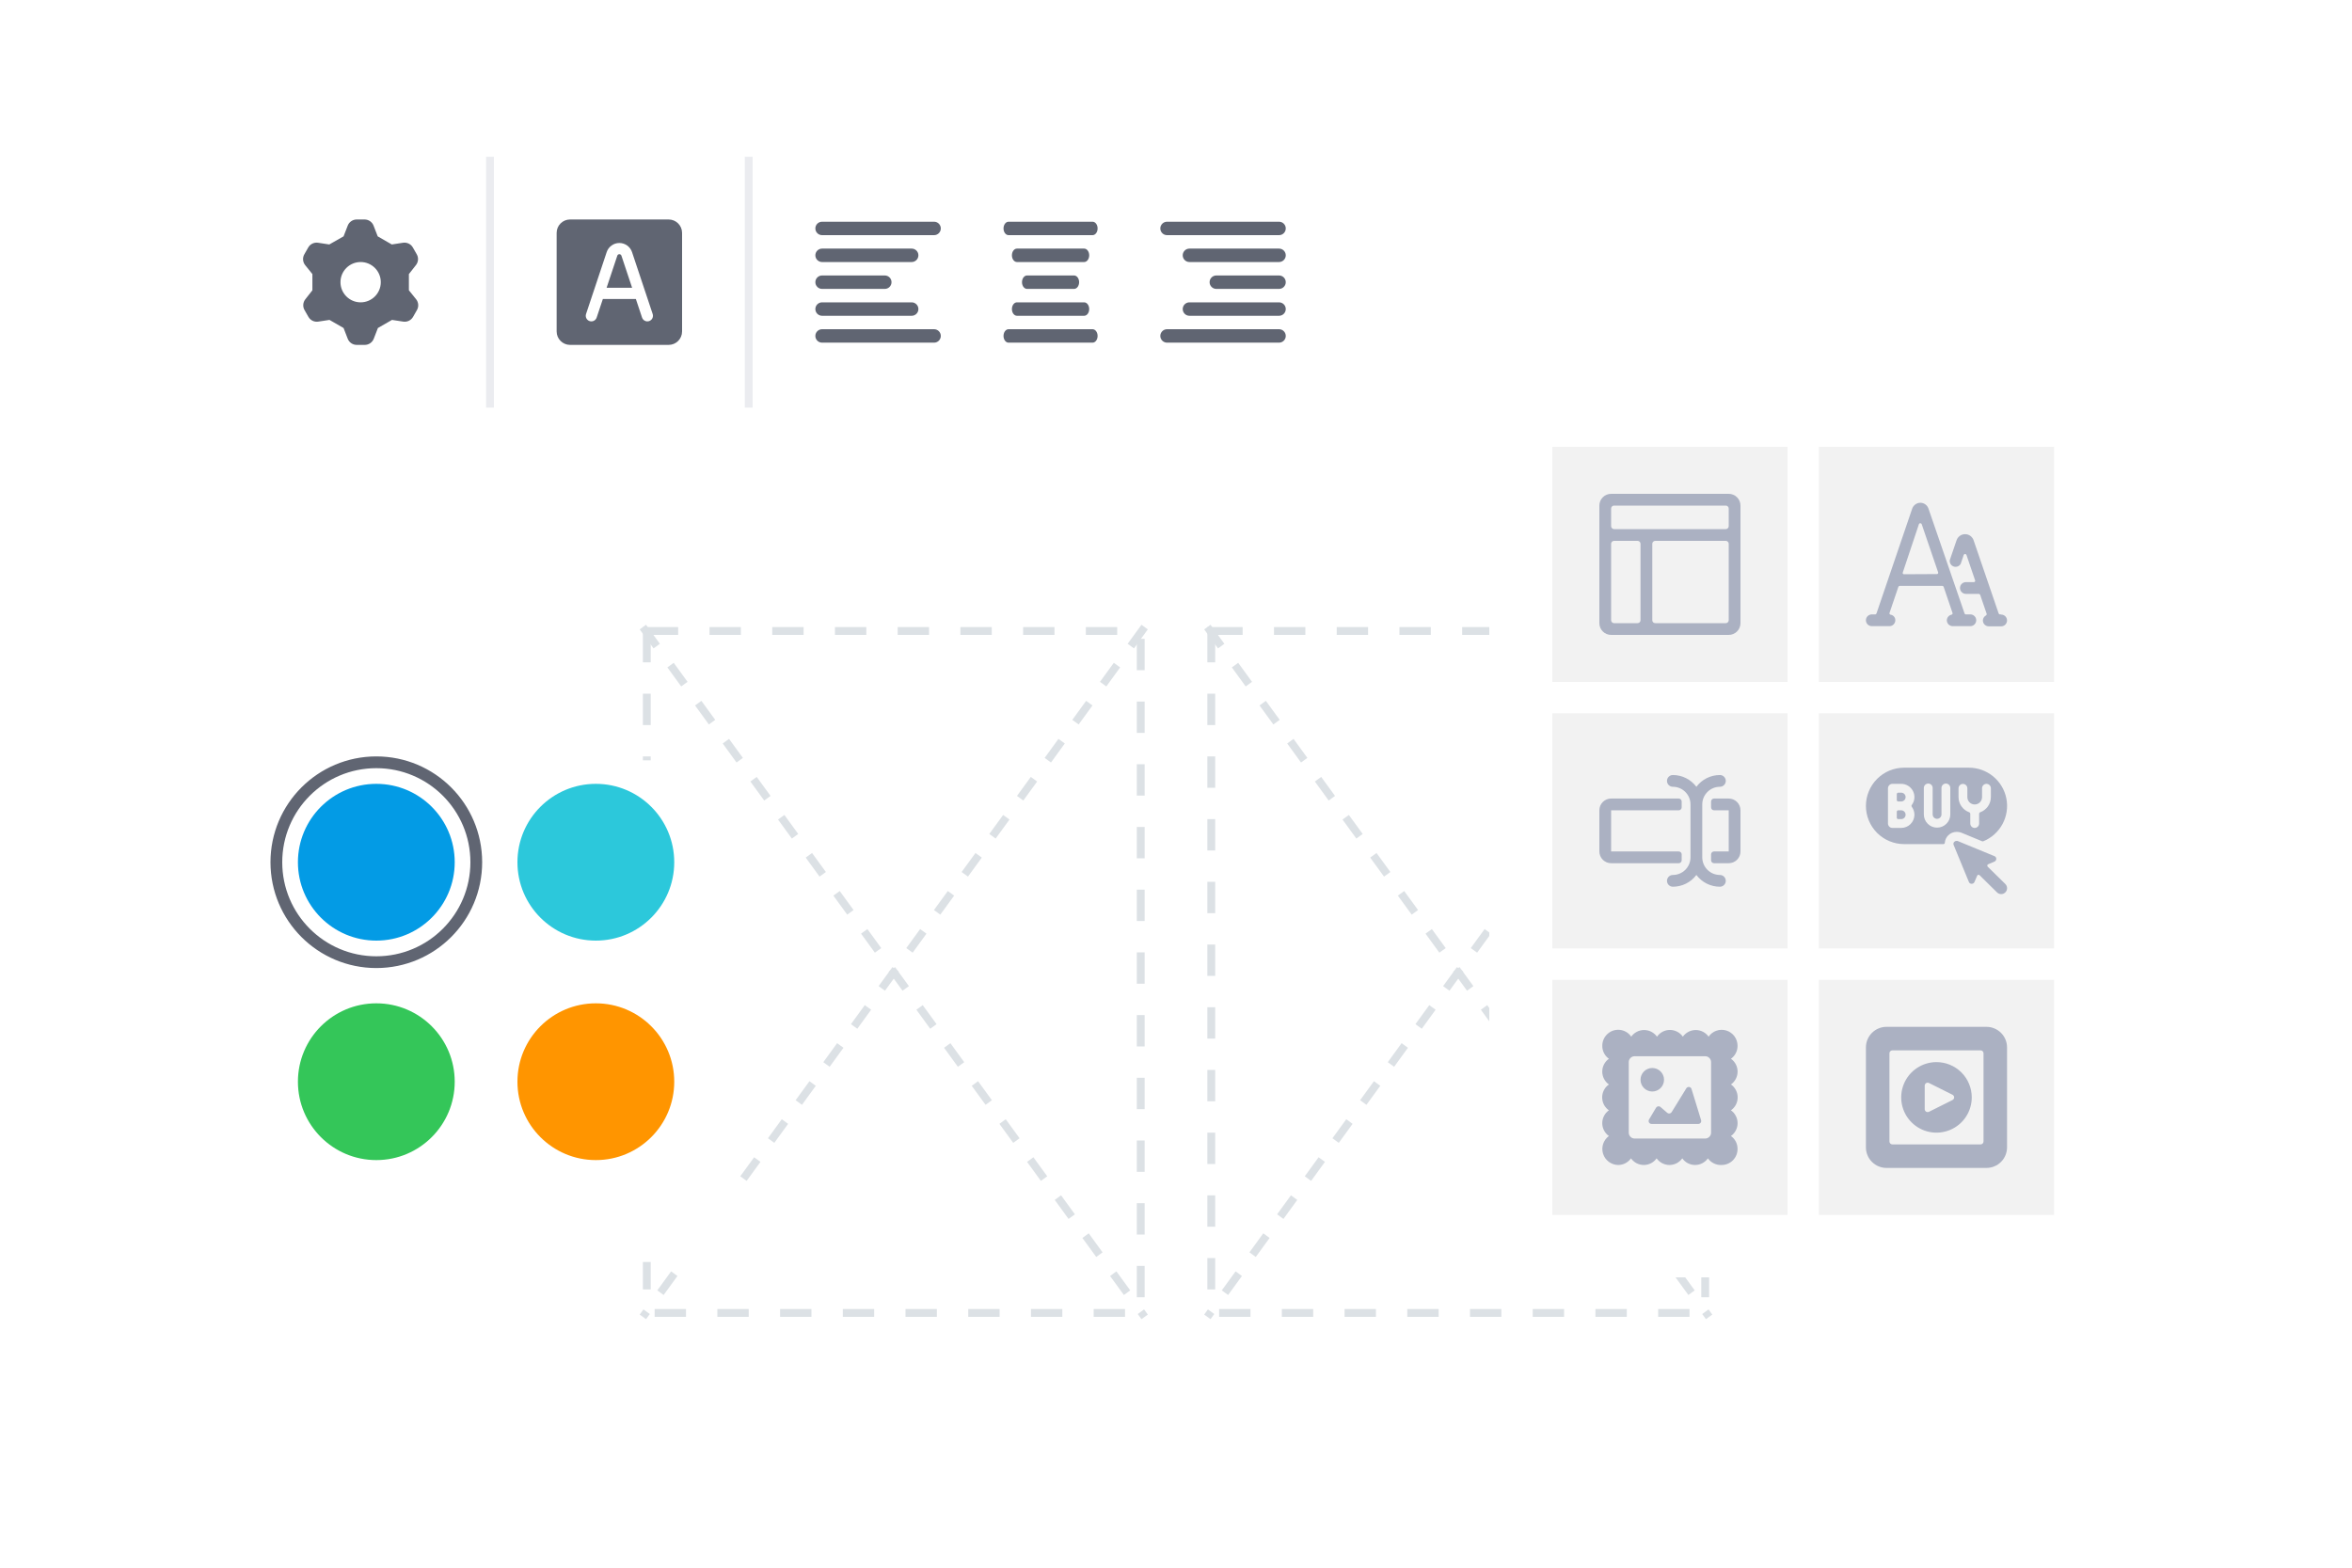 <svg width="300" height="200" viewBox="0 0 300 200" fill="none" xmlns="http://www.w3.org/2000/svg">
<g filter="url(#filter0_dd_1848_28512)">
<rect x="70" y="68" width="160" height="112" rx="4" fill="white"/>
</g>
<rect x="154.5" y="80.5" width="63" height="87" stroke="#DCE1E5" stroke-dasharray="4 4"/>
<rect x="82.5" y="80.5" width="63" height="87" stroke="#DCE1E5" stroke-dasharray="4 4"/>
<path d="M82 80L146 168" stroke="#DCE1E5" stroke-dasharray="3 3"/>
<path d="M146 80L82 168" stroke="#DCE1E5" stroke-dasharray="3 3"/>
<path d="M154 80L218 168" stroke="#DCE1E5" stroke-dasharray="3 3"/>
<path d="M218 80L154 168" stroke="#DCE1E5" stroke-dasharray="3 3"/>
<g filter="url(#filter1_dd_1848_28512)">
<rect x="30" y="20" width="142" height="32" rx="4" fill="white"/>
</g>
<g clip-path="url(#clip0_1848_28512)">
<path fill-rule="evenodd" clip-rule="evenodd" d="M44.351 28.788L43.822 30.154L42 31.188L40.548 30.966C40.306 30.933 40.06 30.973 39.84 31.081C39.621 31.188 39.439 31.358 39.317 31.569L38.825 32.431C38.698 32.645 38.64 32.893 38.658 33.141C38.675 33.39 38.768 33.627 38.923 33.822L39.846 34.966V37.034L38.948 38.178C38.792 38.373 38.7 38.61 38.682 38.859C38.665 39.107 38.723 39.355 38.849 39.569L39.342 40.431C39.464 40.642 39.646 40.812 39.865 40.919C40.084 41.027 40.33 41.067 40.572 41.034L42.025 40.812L43.822 41.846L44.351 43.212C44.44 43.444 44.597 43.643 44.801 43.783C45.005 43.924 45.247 43.999 45.495 44H46.529C46.777 43.999 47.019 43.924 47.223 43.783C47.428 43.643 47.584 43.444 47.674 43.212L48.203 41.846L50 40.812L51.452 41.034C51.694 41.067 51.94 41.027 52.159 40.919C52.378 40.812 52.561 40.642 52.683 40.431L53.175 39.569C53.301 39.355 53.36 39.107 53.342 38.859C53.324 38.61 53.232 38.373 53.077 38.178L52.154 37.034V34.966L53.052 33.822C53.207 33.627 53.3 33.39 53.317 33.141C53.335 32.893 53.277 32.645 53.151 32.431L52.658 31.569C52.536 31.358 52.354 31.188 52.135 31.081C51.916 30.973 51.669 30.933 51.428 30.966L49.975 31.188L48.178 30.154L47.649 28.788C47.56 28.556 47.403 28.357 47.199 28.217C46.994 28.076 46.752 28.001 46.505 28H45.495C45.247 28.001 45.005 28.076 44.801 28.217C44.597 28.357 44.44 28.556 44.351 28.788ZM46 38.571C47.42 38.571 48.571 37.42 48.571 36C48.571 34.58 47.42 33.429 46 33.429C44.58 33.429 43.428 34.58 43.428 36C43.428 37.42 44.58 38.571 46 38.571Z" fill="#606572"/>
</g>
<rect x="62" y="20" width="1" height="32" fill="#EBECF0"/>
<rect x="95" y="20" width="1" height="32" fill="#EBECF0"/>
<g clip-path="url(#clip1_1848_28512)">
<path fill-rule="evenodd" clip-rule="evenodd" d="M72.714 28C71.767 28 71 28.767 71 29.714V42.286C71 43.233 71.767 44 72.714 44H85.286C86.233 44 87 43.233 87 42.286V29.714C87 28.767 86.233 28 85.286 28H72.714ZM78.737 32.618C78.775 32.505 78.881 32.429 79 32.429C79.119 32.429 79.225 32.505 79.263 32.618L80.628 36.714H77.372L78.737 32.618ZM80.618 32.166L82.291 37.187C82.295 37.197 82.299 37.208 82.302 37.218L83.249 40.06C83.374 40.434 83.171 40.839 82.797 40.963C82.423 41.088 82.019 40.886 81.894 40.511L81.104 38.143H76.896L76.106 40.511C75.981 40.886 75.577 41.088 75.203 40.963C74.828 40.839 74.626 40.434 74.751 40.06L75.698 37.218C75.701 37.208 75.705 37.197 75.709 37.187L77.382 32.166C77.614 31.47 78.266 31 79 31C79.734 31 80.386 31.47 80.618 32.166Z" fill="#606572"/>
</g>
<g clip-path="url(#clip2_1848_28512)">
<path fill-rule="evenodd" clip-rule="evenodd" d="M104 29.143C104 28.67 104.384 28.286 104.857 28.286H119.143C119.616 28.286 120 28.67 120 29.143C120 29.617 119.616 30 119.143 30H104.857C104.384 30 104 29.617 104 29.143ZM104.857 31.715C104.384 31.715 104 32.099 104 32.572C104 33.045 104.384 33.429 104.857 33.429H116.286C116.759 33.429 117.143 33.045 117.143 32.572C117.143 32.099 116.759 31.715 116.286 31.715H104.857ZM104 36C104 35.527 104.384 35.143 104.857 35.143H112.857C113.331 35.143 113.714 35.527 113.714 36C113.714 36.474 113.331 36.858 112.857 36.858H104.857C104.384 36.858 104 36.474 104 36ZM104 39.429C104 38.956 104.384 38.572 104.857 38.572H116.286C116.759 38.572 117.143 38.956 117.143 39.429C117.143 39.902 116.759 40.286 116.286 40.286H104.857C104.384 40.286 104 39.902 104 39.429ZM104.857 42C104.384 42 104 42.384 104 42.858C104 43.331 104.384 43.715 104.857 43.715H119.143C119.616 43.715 120 43.331 120 42.858C120 42.384 119.616 42 119.143 42H104.857Z" fill="#606572"/>
</g>
<g clip-path="url(#clip3_1848_28512)">
<path fill-rule="evenodd" clip-rule="evenodd" d="M164 29.143C164 28.67 163.616 28.286 163.143 28.286H148.857C148.384 28.286 148 28.67 148 29.143C148 29.617 148.384 30 148.857 30H163.143C163.616 30 164 29.617 164 29.143ZM163.143 31.715C163.616 31.715 164 32.099 164 32.572C164 33.045 163.616 33.429 163.143 33.429H151.714C151.241 33.429 150.857 33.045 150.857 32.572C150.857 32.099 151.241 31.715 151.714 31.715H163.143ZM164 36C164 35.527 163.616 35.143 163.143 35.143H155.143C154.669 35.143 154.286 35.527 154.286 36C154.286 36.474 154.669 36.858 155.143 36.858H163.143C163.616 36.858 164 36.474 164 36ZM164 39.429C164 38.956 163.616 38.572 163.143 38.572H151.714C151.241 38.572 150.857 38.956 150.857 39.429C150.857 39.902 151.241 40.286 151.714 40.286H163.143C163.616 40.286 164 39.902 164 39.429ZM163.143 42C163.616 42 164 42.384 164 42.858C164 43.331 163.616 43.715 163.143 43.715H148.857C148.384 43.715 148 43.331 148 42.858C148 42.384 148.384 42 148.857 42H163.143Z" fill="#606572"/>
</g>
<g clip-path="url(#clip4_1848_28512)">
<path fill-rule="evenodd" clip-rule="evenodd" d="M128 29.143C128 28.67 128.288 28.286 128.643 28.286H139.357C139.712 28.286 140 28.67 140 29.143C140 29.617 139.712 30 139.357 30H128.643C128.288 30 128 29.617 128 29.143ZM129.071 32.572C129.071 32.099 129.359 31.715 129.714 31.715H138.286C138.641 31.715 138.929 32.099 138.929 32.572C138.929 33.045 138.641 33.429 138.286 33.429H129.714C129.359 33.429 129.071 33.045 129.071 32.572ZM131 35.143C130.645 35.143 130.357 35.527 130.357 36C130.357 36.474 130.645 36.858 131 36.858H137C137.355 36.858 137.643 36.474 137.643 36C137.643 35.527 137.355 35.143 137 35.143H131ZM129.071 39.429C129.071 38.956 129.359 38.572 129.714 38.572H138.286C138.641 38.572 138.929 38.956 138.929 39.429C138.929 39.902 138.641 40.286 138.286 40.286H129.714C129.359 40.286 129.071 39.902 129.071 39.429ZM128.643 42C128.288 42 128 42.384 128 42.858C128 43.331 128.288 43.715 128.643 43.715H139.357C139.712 43.715 140 43.331 140 42.858C140 42.384 139.712 42 139.357 42H128.643Z" fill="#606572"/>
</g>
<g filter="url(#filter2_dd_1848_28512)">
<rect x="30" y="92" width="64" height="64" rx="4" fill="white"/>
</g>
<circle cx="48" cy="110" r="10" fill="#039BE5"/>
<circle cx="76" cy="110" r="10" fill="#2CC8DB"/>
<circle cx="48" cy="138" r="10" fill="#34C659"/>
<circle cx="48" cy="110" r="12.75" stroke="#606572" stroke-width="1.5"/>
<circle cx="76" cy="138" r="10" fill="#FF9500"/>
<g filter="url(#filter3_dd_1848_28512)">
<rect x="190" y="44" width="80" height="114" rx="4" fill="white" shape-rendering="crispEdges"/>
<rect x="198" y="52" width="64" height="98" fill="#F2F2F2"/>
<rect x="228" y="48" width="4" height="105" fill="white"/>
<rect x="266" y="82" width="4" height="72" transform="rotate(90 266 82)" fill="white"/>
<rect x="266" y="116" width="4" height="72" transform="rotate(90 266 116)" fill="white"/>
<g clip-path="url(#clip5_1848_28512)">
<path d="M220.5 58H205.5C205.102 58 204.721 58.158 204.439 58.439C204.158 58.721 204 59.102 204 59.5V74.5C204 74.898 204.158 75.279 204.439 75.561C204.721 75.842 205.102 76 205.5 76H220.5C220.898 76 221.279 75.842 221.561 75.561C221.842 75.279 222 74.898 222 74.5V59.5C222 59.102 221.842 58.721 221.561 58.439C221.279 58.158 220.898 58 220.5 58V58ZM220.5 59.875V62.125C220.5 62.224 220.46 62.32 220.39 62.39C220.32 62.461 220.224 62.5 220.125 62.5H205.875C205.776 62.5 205.68 62.461 205.61 62.39C205.54 62.32 205.5 62.224 205.5 62.125V59.875C205.5 59.776 205.54 59.68 205.61 59.61C205.68 59.539 205.776 59.5 205.875 59.5H220.125C220.224 59.5 220.32 59.539 220.39 59.61C220.46 59.68 220.5 59.776 220.5 59.875ZM205.875 64H208.875C208.974 64 209.07 64.04 209.14 64.11C209.21 64.18 209.25 64.275 209.25 64.375V74.125C209.25 74.225 209.21 74.32 209.14 74.39C209.07 74.46 208.974 74.5 208.875 74.5H205.875C205.776 74.5 205.68 74.46 205.61 74.39C205.54 74.32 205.5 74.225 205.5 74.125V64.375C205.5 64.275 205.54 64.18 205.61 64.11C205.68 64.04 205.776 64 205.875 64ZM210.75 74.125V64.375C210.75 64.275 210.79 64.18 210.86 64.11C210.93 64.04 211.026 64 211.125 64H220.125C220.224 64 220.32 64.04 220.39 64.11C220.46 64.18 220.5 64.275 220.5 64.375V74.125C220.5 74.225 220.46 74.32 220.39 74.39C220.32 74.46 220.224 74.5 220.125 74.5H211.125C211.026 74.5 210.93 74.46 210.86 74.39C210.79 74.32 210.75 74.225 210.75 74.125Z" fill="#ABB1C2"/>
</g>
<g clip-path="url(#clip6_1848_28512)">
<path d="M219.375 106.625C218.778 106.625 218.206 106.388 217.784 105.966C217.362 105.544 217.125 104.972 217.125 104.375V97.625C217.125 97.028 217.362 96.456 217.784 96.034C218.206 95.612 218.778 95.375 219.375 95.375C219.574 95.375 219.765 95.296 219.905 95.155C220.046 95.015 220.125 94.824 220.125 94.625C220.125 94.426 220.046 94.235 219.905 94.095C219.765 93.954 219.574 93.875 219.375 93.875C218.793 93.875 218.219 94.01 217.698 94.271C217.177 94.531 216.724 94.909 216.375 95.375C216.026 94.909 215.573 94.531 215.052 94.271C214.531 94.01 213.957 93.875 213.375 93.875C213.176 93.875 212.985 93.954 212.845 94.095C212.704 94.235 212.625 94.426 212.625 94.625C212.625 94.824 212.704 95.015 212.845 95.155C212.985 95.296 213.176 95.375 213.375 95.375C213.972 95.375 214.544 95.612 214.966 96.034C215.388 96.456 215.625 97.028 215.625 97.625V104.375C215.625 104.972 215.388 105.544 214.966 105.966C214.544 106.388 213.972 106.625 213.375 106.625C213.176 106.625 212.985 106.704 212.845 106.845C212.704 106.985 212.625 107.176 212.625 107.375C212.625 107.574 212.704 107.765 212.845 107.905C212.985 108.046 213.176 108.125 213.375 108.125C213.957 108.125 214.531 107.989 215.052 107.729C215.573 107.469 216.026 107.091 216.375 106.625C216.724 107.091 217.177 107.469 217.698 107.729C218.219 107.989 218.793 108.125 219.375 108.125C219.574 108.125 219.765 108.046 219.905 107.905C220.046 107.765 220.125 107.574 220.125 107.375C220.125 107.176 220.046 106.985 219.905 106.845C219.765 106.704 219.574 106.625 219.375 106.625Z" fill="#ABB1C2"/>
<path d="M214.5 104C214.5 103.901 214.46 103.805 214.39 103.735C214.32 103.665 214.224 103.625 214.125 103.625H205.5V98.375H214.125C214.224 98.375 214.32 98.335 214.39 98.265C214.46 98.195 214.5 98.1 214.5 98V97.25C214.5 97.15 214.46 97.055 214.39 96.985C214.32 96.915 214.224 96.875 214.125 96.875H205.5C205.102 96.875 204.721 97.033 204.439 97.314C204.158 97.596 204 97.977 204 98.375V103.625C204 104.023 204.158 104.404 204.439 104.686C204.721 104.967 205.102 105.125 205.5 105.125H214.125C214.224 105.125 214.32 105.085 214.39 105.015C214.46 104.945 214.5 104.849 214.5 104.75V104Z" fill="#ABB1C2"/>
<path d="M218.25 104.75C218.25 104.849 218.29 104.945 218.36 105.015C218.43 105.085 218.526 105.125 218.625 105.125H220.5C220.898 105.125 221.279 104.967 221.561 104.686C221.842 104.404 222 104.023 222 103.625V98.375C222 97.977 221.842 97.596 221.561 97.314C221.279 97.033 220.898 96.875 220.5 96.875H218.625C218.526 96.875 218.43 96.915 218.36 96.985C218.29 97.055 218.25 97.15 218.25 97.25V98C218.25 98.1 218.29 98.195 218.36 98.265C218.43 98.335 218.526 98.375 218.625 98.375H220.5V103.625H218.625C218.526 103.625 218.43 103.665 218.36 103.735C218.29 103.805 218.25 103.901 218.25 104V104.75Z" fill="#ABB1C2"/>
</g>
<g clip-path="url(#clip7_1848_28512)">
<path d="M253.375 126H240.625C239.929 126 239.261 126.277 238.769 126.769C238.277 127.261 238 127.929 238 128.625V141.375C238 142.071 238.277 142.739 238.769 143.231C239.261 143.723 239.929 144 240.625 144H253.375C254.071 144 254.739 143.723 255.231 143.231C255.723 142.739 256 142.071 256 141.375V128.625C256 127.929 255.723 127.261 255.231 126.769C254.739 126.277 254.071 126 253.375 126ZM253 129.375V140.625C253 140.724 252.96 140.82 252.89 140.89C252.82 140.96 252.724 141 252.625 141H241.375C241.276 141 241.18 140.96 241.11 140.89C241.04 140.82 241 140.724 241 140.625V129.375C241 129.276 241.04 129.18 241.11 129.11C241.18 129.04 241.276 129 241.375 129H252.625C252.724 129 252.82 129.04 252.89 129.11C252.96 129.18 253 129.276 253 129.375Z" fill="#ABB1C2"/>
<path d="M247 130.5C246.11 130.5 245.24 130.764 244.5 131.258C243.76 131.753 243.183 132.456 242.843 133.278C242.502 134.1 242.413 135.005 242.586 135.878C242.76 136.751 243.189 137.553 243.818 138.182C244.447 138.811 245.249 139.24 246.122 139.414C246.995 139.587 247.9 139.498 248.722 139.157C249.544 138.817 250.247 138.24 250.742 137.5C251.236 136.76 251.5 135.89 251.5 135C251.5 133.807 251.026 132.662 250.182 131.818C249.338 130.974 248.193 130.5 247 130.5ZM245.5 133.5C245.5 133.436 245.516 133.374 245.547 133.318C245.578 133.262 245.622 133.215 245.676 133.181C245.73 133.147 245.792 133.128 245.856 133.125C245.919 133.121 245.983 133.134 246.04 133.163L249.04 134.663C249.103 134.693 249.157 134.741 249.194 134.801C249.232 134.861 249.252 134.93 249.252 135C249.252 135.07 249.232 135.139 249.194 135.199C249.157 135.259 249.103 135.307 249.04 135.338L246.04 136.838C245.983 136.866 245.919 136.879 245.856 136.875C245.792 136.872 245.73 136.853 245.676 136.819C245.622 136.785 245.578 136.738 245.547 136.682C245.516 136.626 245.5 136.564 245.5 136.5V133.5Z" fill="#ABB1C2"/>
</g>
<g clip-path="url(#clip8_1848_28512)">
<path d="M221.625 128.445V128.4C221.624 127.969 221.485 127.549 221.229 127.202C220.973 126.856 220.613 126.599 220.201 126.471C219.79 126.343 219.348 126.35 218.94 126.491C218.532 126.631 218.18 126.898 217.935 127.253C217.748 126.991 217.502 126.778 217.216 126.63C216.931 126.483 216.614 126.407 216.292 126.407C215.971 126.407 215.654 126.483 215.369 126.63C215.083 126.778 214.837 126.991 214.65 127.253C214.464 126.988 214.217 126.772 213.929 126.623C213.642 126.474 213.324 126.396 213 126.396C212.676 126.396 212.358 126.474 212.07 126.623C211.783 126.772 211.536 126.988 211.35 127.253C211.163 126.991 210.917 126.778 210.631 126.63C210.346 126.483 210.029 126.407 209.707 126.407C209.386 126.407 209.069 126.483 208.784 126.63C208.498 126.778 208.252 126.991 208.065 127.253C207.88 126.981 207.632 126.76 207.341 126.607C207.051 126.454 206.728 126.374 206.4 126.375C206.13 126.376 205.864 126.43 205.616 126.535C205.367 126.64 205.143 126.794 204.954 126.986C204.766 127.179 204.618 127.407 204.518 127.657C204.419 127.908 204.37 128.176 204.375 128.445C204.375 128.764 204.451 129.078 204.597 129.361C204.743 129.644 204.955 129.888 205.215 130.073C204.953 130.258 204.74 130.504 204.593 130.789C204.446 131.074 204.369 131.39 204.369 131.711C204.369 132.032 204.446 132.348 204.593 132.633C204.74 132.919 204.953 133.164 205.215 133.35C204.95 133.536 204.734 133.783 204.585 134.07C204.436 134.358 204.358 134.676 204.358 135C204.358 135.324 204.436 135.642 204.585 135.93C204.734 136.217 204.95 136.464 205.215 136.65C204.953 136.836 204.74 137.082 204.593 137.367C204.446 137.652 204.369 137.968 204.369 138.289C204.369 138.61 204.446 138.926 204.593 139.211C204.74 139.496 204.953 139.742 205.215 139.928C204.869 140.182 204.612 140.538 204.479 140.946C204.347 141.354 204.346 141.794 204.477 142.203C204.608 142.611 204.864 142.968 205.209 143.224C205.554 143.479 205.971 143.619 206.4 143.625C206.72 143.624 207.035 143.546 207.32 143.399C207.604 143.251 207.849 143.038 208.035 142.778V142.778C208.22 143.039 208.465 143.252 208.749 143.4C209.034 143.547 209.35 143.624 209.67 143.624C209.99 143.624 210.306 143.547 210.59 143.4C210.875 143.252 211.12 143.039 211.305 142.778V142.778C211.49 143.039 211.735 143.252 212.019 143.4C212.304 143.547 212.62 143.624 212.94 143.624C213.26 143.624 213.576 143.547 213.86 143.4C214.145 143.252 214.39 143.039 214.575 142.778V142.778C214.76 143.039 215.005 143.252 215.289 143.4C215.574 143.547 215.89 143.624 216.21 143.624C216.53 143.624 216.846 143.547 217.13 143.4C217.415 143.252 217.66 143.039 217.845 142.778V142.778C218.042 143.056 218.306 143.279 218.613 143.427C218.92 143.575 219.26 143.643 219.6 143.625C219.869 143.624 220.136 143.57 220.384 143.465C220.632 143.36 220.857 143.206 221.046 143.014C221.234 142.821 221.382 142.593 221.482 142.343C221.581 142.092 221.63 141.824 221.625 141.555C221.625 141.236 221.549 140.922 221.403 140.639C221.257 140.356 221.045 140.112 220.785 139.928C221.047 139.742 221.26 139.496 221.407 139.211C221.554 138.926 221.631 138.61 221.631 138.289C221.631 137.968 221.554 137.652 221.407 137.367C221.26 137.082 221.047 136.836 220.785 136.65C221.05 136.464 221.266 136.217 221.415 135.93C221.564 135.642 221.641 135.324 221.641 135C221.641 134.676 221.564 134.358 221.415 134.07C221.266 133.783 221.05 133.536 220.785 133.35C221.047 133.164 221.26 132.919 221.407 132.633C221.554 132.348 221.631 132.032 221.631 131.711C221.631 131.39 221.554 131.074 221.407 130.789C221.26 130.504 221.047 130.258 220.785 130.073C221.045 129.888 221.257 129.644 221.403 129.361C221.549 129.078 221.625 128.764 221.625 128.445ZM207.75 130.5C207.75 130.301 207.829 130.11 207.97 129.97C208.11 129.829 208.301 129.75 208.5 129.75H217.5C217.699 129.75 217.89 129.829 218.03 129.97C218.171 130.11 218.25 130.301 218.25 130.5V139.5C218.25 139.699 218.171 139.89 218.03 140.03C217.89 140.171 217.699 140.25 217.5 140.25H208.5C208.301 140.25 208.11 140.171 207.97 140.03C207.829 139.89 207.75 139.699 207.75 139.5V130.5Z" fill="#ABB1C2"/>
<path d="M211.23 136.32L210.337 137.82C210.303 137.877 210.284 137.942 210.283 138.009C210.282 138.076 210.298 138.142 210.331 138.2C210.364 138.258 210.412 138.306 210.47 138.34C210.528 138.373 210.593 138.39 210.66 138.39H216.615C216.674 138.39 216.732 138.377 216.785 138.35C216.838 138.324 216.884 138.285 216.919 138.238C216.954 138.19 216.977 138.135 216.987 138.077C216.997 138.019 216.993 137.959 216.975 137.903L215.76 133.943C215.742 133.872 215.703 133.808 215.648 133.76C215.593 133.711 215.525 133.68 215.453 133.67C215.38 133.661 215.307 133.673 215.241 133.705C215.175 133.738 215.121 133.789 215.085 133.853L213.225 136.875C213.197 136.922 213.16 136.962 213.115 136.993C213.07 137.024 213.02 137.044 212.966 137.054C212.913 137.063 212.858 137.06 212.805 137.046C212.753 137.032 212.704 137.007 212.662 136.973L211.792 136.223C211.751 136.188 211.702 136.163 211.649 136.149C211.597 136.135 211.542 136.132 211.489 136.141C211.435 136.151 211.384 136.171 211.34 136.202C211.295 136.233 211.258 136.273 211.23 136.32Z" fill="#ABB1C2"/>
<path d="M210.75 134.25C211.578 134.25 212.25 133.578 212.25 132.75C212.25 131.922 211.578 131.25 210.75 131.25C209.922 131.25 209.25 131.922 209.25 132.75C209.25 133.578 209.922 134.25 210.75 134.25Z" fill="#ABB1C2"/>
</g>
<g clip-path="url(#clip9_1848_28512)">
<path d="M251.177 73.382H250.75C250.711 73.383 250.674 73.37 250.643 73.347C250.612 73.324 250.589 73.292 250.578 73.255L245.98 59.89C245.908 59.672 245.769 59.483 245.583 59.348C245.398 59.214 245.174 59.141 244.945 59.14C244.715 59.143 244.492 59.216 244.305 59.35C244.119 59.484 243.978 59.673 243.902 59.89L239.35 73.255C239.338 73.291 239.315 73.323 239.284 73.346C239.253 73.369 239.216 73.382 239.178 73.382H238.75C238.551 73.382 238.36 73.462 238.22 73.602C238.079 73.743 238 73.934 238 74.132C238 74.331 238.079 74.522 238.22 74.663C238.36 74.803 238.551 74.882 238.75 74.882H241C241.199 74.882 241.39 74.803 241.53 74.663C241.671 74.522 241.75 74.331 241.75 74.132C241.753 73.96 241.694 73.792 241.582 73.661C241.47 73.529 241.313 73.444 241.143 73.42C241.091 73.406 241.045 73.374 241.015 73.33C240.997 73.282 240.997 73.228 241.015 73.18L242.14 69.865C242.154 69.829 242.179 69.798 242.211 69.776C242.243 69.755 242.281 69.744 242.32 69.745H247.742C247.78 69.746 247.816 69.757 247.847 69.779C247.878 69.8 247.902 69.83 247.915 69.865L249.04 73.18C249.051 73.203 249.057 73.229 249.057 73.255C249.057 73.281 249.051 73.307 249.04 73.33C249.01 73.374 248.964 73.406 248.913 73.42C248.748 73.455 248.6 73.545 248.493 73.674C248.386 73.803 248.325 73.965 248.32 74.132C248.32 74.331 248.399 74.522 248.54 74.663C248.68 74.803 248.871 74.882 249.07 74.882H251.32C251.519 74.882 251.71 74.803 251.85 74.663C251.991 74.522 252.07 74.331 252.07 74.132C252.07 73.934 251.991 73.743 251.85 73.602C251.71 73.462 251.519 73.382 251.32 73.382H251.177ZM242.86 68.26C242.831 68.26 242.802 68.252 242.777 68.24C242.751 68.227 242.728 68.208 242.71 68.185C242.696 68.159 242.688 68.129 242.688 68.099C242.688 68.069 242.696 68.039 242.71 68.013L244.75 61.9C244.76 61.856 244.785 61.818 244.821 61.79C244.856 61.763 244.9 61.749 244.945 61.75C244.983 61.752 245.02 61.765 245.05 61.788C245.081 61.811 245.104 61.842 245.117 61.877L247.203 67.99C247.215 68.017 247.222 68.046 247.222 68.076C247.222 68.106 247.215 68.135 247.203 68.162C247.185 68.185 247.162 68.204 247.136 68.217C247.11 68.23 247.082 68.237 247.052 68.237L242.86 68.26Z" fill="#ABB1C2"/>
<path d="M255.25 73.383H255.1C255.061 73.383 255.024 73.37 254.993 73.347C254.962 73.324 254.939 73.292 254.927 73.255L251.732 63.918C251.654 63.693 251.508 63.498 251.313 63.359C251.119 63.221 250.887 63.147 250.649 63.147C250.41 63.147 250.178 63.221 249.984 63.359C249.79 63.498 249.643 63.693 249.565 63.918L248.695 66.46C248.671 66.633 248.709 66.808 248.8 66.956C248.892 67.105 249.032 67.216 249.197 67.272C249.362 67.328 249.542 67.325 249.705 67.263C249.868 67.201 250.004 67.084 250.09 66.933L250.472 65.8C250.486 65.764 250.509 65.733 250.54 65.71C250.57 65.688 250.607 65.675 250.645 65.673C250.684 65.673 250.723 65.686 250.755 65.708C250.787 65.731 250.811 65.763 250.825 65.8L251.92 69.018C251.934 69.043 251.942 69.071 251.942 69.1C251.942 69.129 251.934 69.157 251.92 69.183C251.904 69.208 251.882 69.228 251.855 69.243C251.829 69.257 251.8 69.265 251.77 69.265H250.75C250.551 69.265 250.36 69.344 250.22 69.485C250.079 69.625 250 69.816 250 70.015C250 70.214 250.079 70.405 250.22 70.545C250.36 70.686 250.551 70.765 250.75 70.765H252.4C252.437 70.766 252.474 70.777 252.505 70.799C252.535 70.82 252.559 70.85 252.572 70.885L253.397 73.293C253.409 73.335 253.406 73.379 253.39 73.42C253.374 73.461 253.345 73.495 253.307 73.518C253.192 73.581 253.096 73.672 253.027 73.784C252.959 73.896 252.921 74.024 252.917 74.155C252.917 74.354 252.996 74.545 253.137 74.685C253.278 74.826 253.469 74.905 253.667 74.905H255.25C255.449 74.905 255.64 74.826 255.78 74.685C255.921 74.545 256 74.354 256 74.155C256 73.956 255.921 73.765 255.78 73.625C255.64 73.484 255.449 73.405 255.25 73.405V73.383Z" fill="#ABB1C2"/>
</g>
<g clip-path="url(#clip10_1848_28512)">
<path d="M242.5 98.375H242.125C242.075 98.375 242.028 98.395 241.992 98.43C241.957 98.465 241.938 98.513 241.938 98.562V99.312C241.938 99.362 241.957 99.41 241.992 99.445C242.028 99.48 242.075 99.5 242.125 99.5H242.5C242.649 99.5 242.792 99.441 242.898 99.335C243.003 99.23 243.062 99.087 243.062 98.938C243.062 98.788 243.003 98.645 242.898 98.54C242.792 98.434 242.649 98.375 242.5 98.375Z" fill="#ABB1C2"/>
<path d="M242.5 96.125H242.125C242.075 96.125 242.028 96.145 241.992 96.18C241.957 96.215 241.938 96.263 241.938 96.312V97.062C241.938 97.112 241.957 97.16 241.992 97.195C242.028 97.23 242.075 97.25 242.125 97.25H242.5C242.649 97.25 242.792 97.191 242.898 97.085C243.003 96.98 243.062 96.837 243.062 96.688C243.062 96.538 243.003 96.395 242.898 96.29C242.792 96.184 242.649 96.125 242.5 96.125Z" fill="#ABB1C2"/>
<path d="M248.5 101.57C248.64 101.43 248.805 101.318 248.988 101.242C249.171 101.166 249.367 101.127 249.565 101.128H249.625C249.821 101.127 250.014 101.166 250.195 101.24L252.828 102.328C252.874 102.342 252.924 102.342 252.97 102.328C254.017 101.901 254.884 101.124 255.421 100.128C255.958 99.133 256.133 97.982 255.915 96.873C255.697 95.763 255.1 94.763 254.226 94.046C253.352 93.328 252.256 92.936 251.125 92.938H242.875C241.582 92.938 240.342 93.451 239.428 94.365C238.514 95.28 238 96.52 238 97.812C238 99.105 238.514 100.345 239.428 101.26C240.342 102.174 241.582 102.688 242.875 102.688H247.878C247.901 102.689 247.925 102.685 247.947 102.677C247.969 102.669 247.99 102.656 248.007 102.64C248.024 102.624 248.039 102.605 248.048 102.583C248.058 102.562 248.064 102.539 248.065 102.515C248.093 102.158 248.247 101.823 248.5 101.57V101.57ZM249.813 95.57C249.813 95.421 249.872 95.278 249.977 95.172C250.083 95.067 250.226 95.007 250.375 95.007C250.524 95.007 250.667 95.067 250.773 95.172C250.878 95.278 250.938 95.421 250.938 95.57V96.695C250.938 96.944 251.036 97.182 251.212 97.358C251.388 97.534 251.626 97.632 251.875 97.632C252.124 97.632 252.362 97.534 252.538 97.358C252.714 97.182 252.813 96.944 252.813 96.695V95.562C252.813 95.413 252.872 95.27 252.977 95.165C253.083 95.059 253.226 95 253.375 95C253.524 95 253.667 95.059 253.773 95.165C253.878 95.27 253.938 95.413 253.938 95.562V96.688C253.937 97.113 253.805 97.529 253.559 97.876C253.314 98.224 252.966 98.487 252.565 98.63C252.528 98.644 252.496 98.668 252.473 98.7C252.451 98.732 252.438 98.771 252.438 98.81V100.063C252.438 100.212 252.378 100.355 252.273 100.46C252.167 100.566 252.024 100.625 251.875 100.625C251.726 100.625 251.583 100.566 251.477 100.46C251.372 100.355 251.313 100.212 251.313 100.063V98.81C251.312 98.771 251.299 98.732 251.277 98.7C251.254 98.668 251.222 98.644 251.185 98.63C250.784 98.487 250.436 98.224 250.191 97.876C249.945 97.529 249.813 97.113 249.813 96.688V95.57ZM244.188 98.945C244.186 99.391 244.007 99.819 243.691 100.133C243.374 100.448 242.946 100.625 242.5 100.625H241.375C241.226 100.623 241.084 100.563 240.979 100.458C240.874 100.353 240.814 100.211 240.813 100.063V95.562C240.814 95.414 240.874 95.272 240.979 95.167C241.084 95.062 241.226 95.002 241.375 95H242.5C242.813 95 243.121 95.087 243.387 95.252C243.654 95.417 243.869 95.653 244.009 95.933C244.149 96.213 244.209 96.527 244.181 96.839C244.153 97.151 244.038 97.449 243.85 97.7C243.824 97.732 243.811 97.772 243.811 97.812C243.811 97.853 243.824 97.893 243.85 97.925C244.069 98.217 244.187 98.573 244.188 98.938V98.945ZM245.388 98.907V95.525C245.388 95.376 245.447 95.233 245.552 95.127C245.658 95.022 245.801 94.963 245.95 94.963C246.099 94.963 246.242 95.022 246.348 95.127C246.453 95.233 246.513 95.376 246.513 95.525V98.9C246.513 99.049 246.572 99.192 246.677 99.298C246.783 99.403 246.926 99.463 247.075 99.463C247.224 99.463 247.367 99.403 247.473 99.298C247.578 99.192 247.638 99.049 247.638 98.9V95.525C247.638 95.376 247.697 95.233 247.802 95.127C247.908 95.022 248.051 94.963 248.2 94.963C248.349 94.963 248.492 95.022 248.598 95.127C248.703 95.233 248.763 95.376 248.763 95.525V98.9C248.763 99.348 248.585 99.777 248.268 100.093C247.952 100.41 247.523 100.588 247.075 100.588C246.627 100.588 246.198 100.41 245.882 100.093C245.565 99.777 245.388 99.348 245.388 98.9V98.907Z" fill="#ABB1C2"/>
<path d="M254.718 108.845C254.787 108.915 254.87 108.971 254.962 109.009C255.053 109.047 255.151 109.067 255.25 109.067C255.349 109.067 255.447 109.047 255.539 109.009C255.63 108.971 255.713 108.915 255.783 108.845C255.853 108.775 255.909 108.692 255.947 108.601C255.985 108.51 256.004 108.412 256.004 108.313C256.004 108.213 255.985 108.115 255.947 108.024C255.909 107.933 255.853 107.85 255.783 107.78L253.533 105.568C253.512 105.544 253.496 105.517 253.487 105.487C253.478 105.457 253.476 105.426 253.48 105.395C253.486 105.365 253.5 105.337 253.52 105.314C253.539 105.29 253.564 105.272 253.593 105.26L254.403 104.915C254.469 104.885 254.526 104.837 254.566 104.775C254.605 104.714 254.627 104.643 254.628 104.57C254.629 104.496 254.608 104.422 254.566 104.361C254.525 104.299 254.465 104.251 254.395 104.225L249.678 102.283C249.631 102.272 249.582 102.272 249.535 102.283C249.486 102.282 249.437 102.292 249.392 102.311C249.347 102.33 249.306 102.359 249.273 102.395C249.218 102.445 249.181 102.511 249.166 102.584C249.151 102.657 249.159 102.732 249.19 102.8L251.133 107.518C251.16 107.591 251.211 107.654 251.277 107.696C251.344 107.737 251.422 107.757 251.5 107.75C251.573 107.749 251.644 107.728 251.705 107.688C251.767 107.648 251.815 107.592 251.845 107.525L252.19 106.715C252.202 106.687 252.22 106.662 252.244 106.642C252.267 106.622 252.295 106.609 252.325 106.603C252.356 106.598 252.387 106.6 252.417 106.609C252.447 106.618 252.475 106.634 252.498 106.655L254.718 108.845Z" fill="#ABB1C2"/>
</g>
</g>
<defs>
<filter id="filter0_dd_1848_28512" x="64" y="65" width="172" height="124" filterUnits="userSpaceOnUse" color-interpolation-filters="sRGB">
<feFlood flood-opacity="0" result="BackgroundImageFix"/>
<feColorMatrix in="SourceAlpha" type="matrix" values="0 0 0 0 0 0 0 0 0 0 0 0 0 0 0 0 0 0 127 0" result="hardAlpha"/>
<feOffset dy="2"/>
<feGaussianBlur stdDeviation="2"/>
<feComposite in2="hardAlpha" operator="out"/>
<feColorMatrix type="matrix" values="0 0 0 0 0 0 0 0 0 0 0 0 0 0 0 0 0 0 0.04 0"/>
<feBlend mode="normal" in2="BackgroundImageFix" result="effect1_dropShadow_1848_28512"/>
<feColorMatrix in="SourceAlpha" type="matrix" values="0 0 0 0 0 0 0 0 0 0 0 0 0 0 0 0 0 0 127 0" result="hardAlpha"/>
<feOffset dy="3"/>
<feGaussianBlur stdDeviation="3"/>
<feComposite in2="hardAlpha" operator="out"/>
<feColorMatrix type="matrix" values="0 0 0 0 0 0 0 0 0 0 0 0 0 0 0 0 0 0 0.1 0"/>
<feBlend mode="normal" in2="effect1_dropShadow_1848_28512" result="effect2_dropShadow_1848_28512"/>
<feBlend mode="normal" in="SourceGraphic" in2="effect2_dropShadow_1848_28512" result="shape"/>
</filter>
<filter id="filter1_dd_1848_28512" x="24" y="17" width="154" height="44" filterUnits="userSpaceOnUse" color-interpolation-filters="sRGB">
<feFlood flood-opacity="0" result="BackgroundImageFix"/>
<feColorMatrix in="SourceAlpha" type="matrix" values="0 0 0 0 0 0 0 0 0 0 0 0 0 0 0 0 0 0 127 0" result="hardAlpha"/>
<feOffset dy="2"/>
<feGaussianBlur stdDeviation="2"/>
<feComposite in2="hardAlpha" operator="out"/>
<feColorMatrix type="matrix" values="0 0 0 0 0 0 0 0 0 0 0 0 0 0 0 0 0 0 0.04 0"/>
<feBlend mode="normal" in2="BackgroundImageFix" result="effect1_dropShadow_1848_28512"/>
<feColorMatrix in="SourceAlpha" type="matrix" values="0 0 0 0 0 0 0 0 0 0 0 0 0 0 0 0 0 0 127 0" result="hardAlpha"/>
<feOffset dy="3"/>
<feGaussianBlur stdDeviation="3"/>
<feComposite in2="hardAlpha" operator="out"/>
<feColorMatrix type="matrix" values="0 0 0 0 0 0 0 0 0 0 0 0 0 0 0 0 0 0 0.1 0"/>
<feBlend mode="normal" in2="effect1_dropShadow_1848_28512" result="effect2_dropShadow_1848_28512"/>
<feBlend mode="normal" in="SourceGraphic" in2="effect2_dropShadow_1848_28512" result="shape"/>
</filter>
<filter id="filter2_dd_1848_28512" x="24" y="89" width="76" height="76" filterUnits="userSpaceOnUse" color-interpolation-filters="sRGB">
<feFlood flood-opacity="0" result="BackgroundImageFix"/>
<feColorMatrix in="SourceAlpha" type="matrix" values="0 0 0 0 0 0 0 0 0 0 0 0 0 0 0 0 0 0 127 0" result="hardAlpha"/>
<feOffset dy="2"/>
<feGaussianBlur stdDeviation="2"/>
<feComposite in2="hardAlpha" operator="out"/>
<feColorMatrix type="matrix" values="0 0 0 0 0 0 0 0 0 0 0 0 0 0 0 0 0 0 0.04 0"/>
<feBlend mode="normal" in2="BackgroundImageFix" result="effect1_dropShadow_1848_28512"/>
<feColorMatrix in="SourceAlpha" type="matrix" values="0 0 0 0 0 0 0 0 0 0 0 0 0 0 0 0 0 0 127 0" result="hardAlpha"/>
<feOffset dy="3"/>
<feGaussianBlur stdDeviation="3"/>
<feComposite in2="hardAlpha" operator="out"/>
<feColorMatrix type="matrix" values="0 0 0 0 0 0 0 0 0 0 0 0 0 0 0 0 0 0 0.1 0"/>
<feBlend mode="normal" in2="effect1_dropShadow_1848_28512" result="effect2_dropShadow_1848_28512"/>
<feBlend mode="normal" in="SourceGraphic" in2="effect2_dropShadow_1848_28512" result="shape"/>
</filter>
<filter id="filter3_dd_1848_28512" x="184" y="41" width="92" height="126" filterUnits="userSpaceOnUse" color-interpolation-filters="sRGB">
<feFlood flood-opacity="0" result="BackgroundImageFix"/>
<feColorMatrix in="SourceAlpha" type="matrix" values="0 0 0 0 0 0 0 0 0 0 0 0 0 0 0 0 0 0 127 0" result="hardAlpha"/>
<feOffset dy="2"/>
<feGaussianBlur stdDeviation="2"/>
<feComposite in2="hardAlpha" operator="out"/>
<feColorMatrix type="matrix" values="0 0 0 0 0 0 0 0 0 0 0 0 0 0 0 0 0 0 0.04 0"/>
<feBlend mode="normal" in2="BackgroundImageFix" result="effect1_dropShadow_1848_28512"/>
<feColorMatrix in="SourceAlpha" type="matrix" values="0 0 0 0 0 0 0 0 0 0 0 0 0 0 0 0 0 0 127 0" result="hardAlpha"/>
<feOffset dy="3"/>
<feGaussianBlur stdDeviation="3"/>
<feComposite in2="hardAlpha" operator="out"/>
<feColorMatrix type="matrix" values="0 0 0 0 0 0 0 0 0 0 0 0 0 0 0 0 0 0 0.1 0"/>
<feBlend mode="normal" in2="effect1_dropShadow_1848_28512" result="effect2_dropShadow_1848_28512"/>
<feBlend mode="normal" in="SourceGraphic" in2="effect2_dropShadow_1848_28512" result="shape"/>
</filter>
<clipPath id="clip0_1848_28512">
<rect width="16" height="16" fill="white" transform="translate(38 28)"/>
</clipPath>
<clipPath id="clip1_1848_28512">
<rect width="16" height="16" fill="white" transform="translate(71 28)"/>
</clipPath>
<clipPath id="clip2_1848_28512">
<rect width="16" height="16" fill="white" transform="translate(104 28)"/>
</clipPath>
<clipPath id="clip3_1848_28512">
<rect width="16" height="16" fill="white" transform="matrix(-1 0 0 1 164 28)"/>
</clipPath>
<clipPath id="clip4_1848_28512">
<rect width="12" height="16" fill="white" transform="translate(128 28)"/>
</clipPath>
<clipPath id="clip5_1848_28512">
<rect width="18" height="18" fill="white" transform="translate(204 58)"/>
</clipPath>
<clipPath id="clip6_1848_28512">
<rect width="18" height="18" fill="white" transform="translate(204 92)"/>
</clipPath>
<clipPath id="clip7_1848_28512">
<rect width="18" height="18" fill="white" transform="translate(238 126)"/>
</clipPath>
<clipPath id="clip8_1848_28512">
<rect width="18" height="18" fill="white" transform="translate(204 126)"/>
</clipPath>
<clipPath id="clip9_1848_28512">
<rect width="18" height="18" fill="white" transform="translate(238 58)"/>
</clipPath>
<clipPath id="clip10_1848_28512">
<rect width="18" height="18" fill="white" transform="translate(238 92)"/>
</clipPath>
</defs>
</svg>
